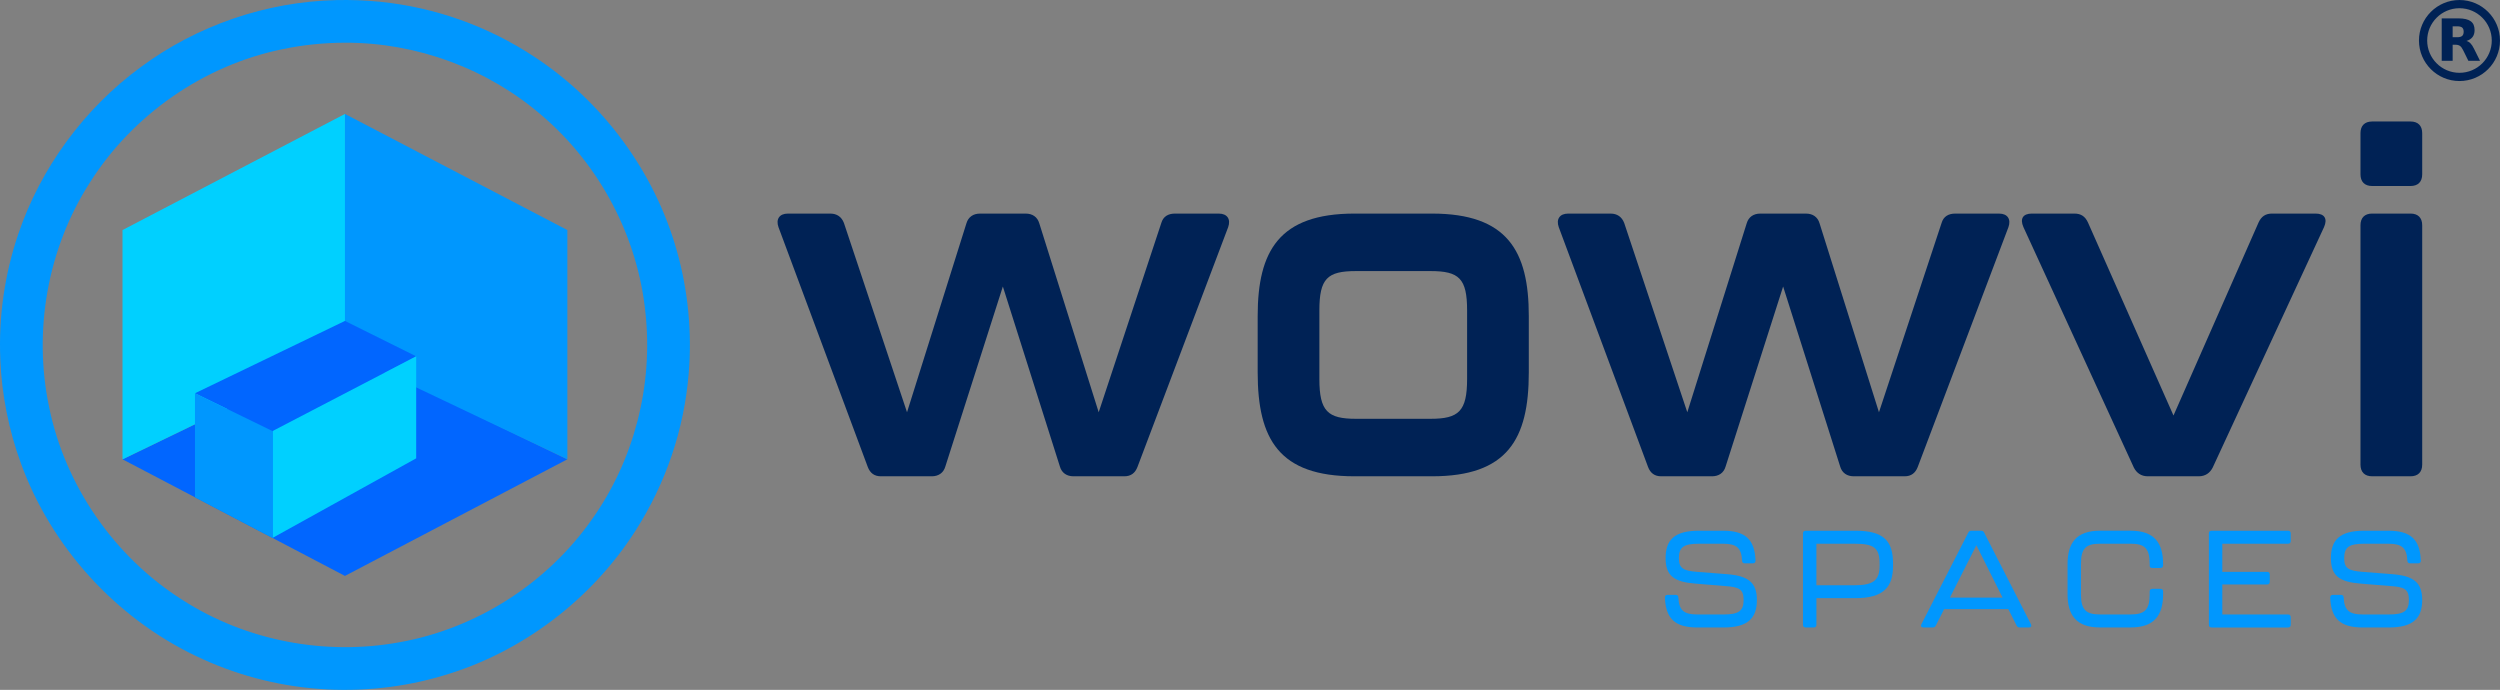 <svg xmlns="http://www.w3.org/2000/svg" id="Layer_1" data-name="Layer 1" viewBox="0 0 1894.37 522.75"><rect x="0" y="0" width="1894.37" height="522.75" fill="#808080" stroke="none"/><defs><style>      .cls-1 {        fill: #0097fe;      }      .cls-2 {        fill: #025;      }      .cls-3 {        isolation: isolate;      }      .cls-4 {        fill: #fff;      }      .cls-5 {        fill: #00d0ff;      }      .cls-6 {        fill: #0166ff;      }    </style></defs><g class="cls-3"><path class="cls-2" d="M657.55,353.83l-67.66-181.71c-2.13-6.02.71-10.27,7.08-10.27h32.23c4.96,0,8.5,2.48,10.27,7.08l47.82,143.46,44.99-143.1c1.42-4.96,5.31-7.44,10.27-7.44h34.71c4.96,0,8.86,2.48,10.27,7.44l44.99,143.1,47.46-143.46c1.42-4.96,5.31-7.08,10.27-7.08h33.3c6.38,0,9.21,4.25,7.08,10.27l-68.72,181.71c-1.77,4.6-4.96,7.08-9.92,7.08h-38.61c-4.96,0-8.86-2.48-10.27-7.44l-43.21-136.37-43.57,136.37c-1.42,4.96-5.31,7.44-10.27,7.44h-38.61c-4.96,0-8.15-2.48-9.92-7.08Z"></path></g><g class="cls-3"><path class="cls-2" d="M953,282.27v-42.86c0-49.24,16.29-77.57,73.32-77.57h58.8c57.03,0,73.32,28.34,73.32,77.57v42.86c0,50.65-16.29,78.64-73.32,78.64h-58.8c-57.03,0-73.32-27.98-73.32-78.64ZM1084.06,317.34c21.25,0,27.63-5.67,27.63-30.11v-52.07c0-24.09-6.02-29.75-27.63-29.75h-56.67c-21.61,0-27.63,5.67-27.63,29.75v52.07c0,24.44,6.38,30.11,27.63,30.11h56.67Z"></path></g><g class="cls-3"><path class="cls-2" d="M1248.8,353.83l-67.66-181.71c-2.13-6.02.71-10.27,7.08-10.27h32.23c4.96,0,8.5,2.48,10.27,7.08l47.82,143.46,44.99-143.1c1.42-4.96,5.31-7.44,10.27-7.44h34.71c4.96,0,8.86,2.48,10.27,7.44l44.99,143.1,47.46-143.46c1.42-4.96,5.31-7.08,10.27-7.08h33.3c6.38,0,9.21,4.25,7.08,10.27l-68.72,181.71c-1.77,4.6-4.96,7.08-9.92,7.08h-38.61c-4.96,0-8.86-2.48-10.27-7.44l-43.21-136.37-43.57,136.37c-1.42,4.96-5.31,7.44-10.27,7.44h-38.61c-4.96,0-8.15-2.48-9.92-7.08Z"></path></g><g class="cls-3"><path class="cls-2" d="M1616.86,354.18l-83.6-182.07c-2.83-6.38-.35-10.27,6.38-10.27h32.23c4.96,0,8.15,2.12,10.27,6.73l64.82,146.29,64.47-146.29c2.12-4.61,5.31-6.73,10.27-6.73h32.94c6.73,0,9.21,3.9,6.38,10.27l-84.3,182.07c-2.12,4.25-5.67,6.73-10.63,6.73h-38.61c-4.96,0-8.5-2.48-10.63-6.73Z"></path><path class="cls-2" d="M1788.65,132.09v-31.17c0-5.67,3.19-8.86,8.86-8.86h29.05c5.67,0,8.86,3.19,8.86,8.86v31.17c0,5.67-3.19,8.86-8.86,8.86h-29.05c-5.67,0-8.86-3.19-8.86-8.86ZM1788.65,352.05v-181.36c0-5.67,3.19-8.86,8.86-8.86h29.05c5.67,0,8.86,3.19,8.86,8.86v181.36c0,5.67-3.19,8.86-8.86,8.86h-29.05c-5.67,0-8.86-3.19-8.86-8.86Z"></path></g><g class="cls-3"><path class="cls-1" d="M1261.58,452.83c0-1.35.73-2.08,2.08-2.08h6.03c1.35,0,2.08.73,2.08,2.08.52,9.66,4.16,12.78,14.44,12.78h19.84c11.32,0,15.17-2.6,15.17-11.01s-3.84-9.77-13.71-10.49l-22.75-1.87c-16-1.25-22.65-5.71-22.65-19.32s6.44-20.78,25.24-20.78h18.28c17.35,0,24,7.06,24.62,22.65,0,1.35-.73,2.08-2.08,2.08h-6.03c-1.35,0-2.08-.73-2.08-2.08-.52-9.66-4.16-12.78-14.44-12.78h-18.18c-11.53,0-15.27,2.49-15.27,11.01,0,7.89,3.74,9.45,13.61,10.28l22.75,1.77c15.89,1.25,22.75,6.03,22.75,19.53s-6.44,20.88-25.24,20.88h-19.84c-17.35,0-24-7.06-24.62-22.65Z"></path><path class="cls-1" d="M1366.19,473.4v-69.18c0-1.35.73-2.08,2.08-2.08h37.61c21.82,0,28.57,8,28.57,24.93v1.66c0,15.79-6.75,24.52-28.57,24.52h-29.5v20.15c0,1.35-.73,2.08-2.08,2.08h-6.03c-1.35,0-2.08-.73-2.08-2.08ZM1405.25,443.48c14.33,0,19.01-3.74,19.01-14.85v-1.56c0-12.26-4.67-15.06-19.01-15.06h-28.88v31.48h28.88Z"></path><path class="cls-1" d="M1528.03,473.92l-6.23-12.36h-48.62l-6.34,12.47c-.52,1.04-1.25,1.45-2.39,1.45h-6.96c-1.56,0-2.29-1.04-1.56-2.49l35.53-69.39c.52-1.04,1.25-1.45,2.39-1.45h7.27c1.14,0,1.87.42,2.39,1.45l35.42,69.39c.73,1.45,0,2.49-1.56,2.49h-6.96c-1.14,0-1.87-.52-2.39-1.56ZM1517.44,452.83l-19.84-39.68-20.05,39.68h39.89Z"></path><path class="cls-1" d="M1566.68,450.23v-22.75c0-16.21,6.75-25.35,24.62-25.35h23.17c17.87,0,24.62,9.14,24.62,25.35v.83c0,1.35-.73,2.08-2.08,2.08h-6.03c-1.35,0-2.08-.62-2.08-1.66v-1.56c0-11.84-3.95-15.17-14.44-15.17h-23.17c-10.49,0-14.44,3.32-14.44,15.17v23.37c0,11.74,4.05,15.06,14.44,15.06h23.17c10.39,0,14.44-3.32,14.44-15.06v-2.29c0-1.35.73-2.08,2.08-2.08h6.03c1.35,0,2.08.73,2.08,1.97v2.08c0,16.1-6.75,25.24-24.62,25.24h-23.17c-17.87,0-24.62-9.14-24.62-25.24Z"></path><path class="cls-1" d="M1673.77,473.4v-69.18c0-1.35.73-2.08,2.08-2.08h57.86c1.35,0,2.08.73,2.08,2.08v5.71c0,1.35-.73,2.08-2.08,2.08h-49.76v21.3h33.87c1.35,0,2.08.73,2.08,2.08v5.4c0,1.35-.73,2.08-2.08,2.08h-33.87v22.75h49.76c1.35,0,2.08.73,2.08,2.08v5.71c0,1.35-.73,2.08-2.08,2.08h-57.86c-1.35,0-2.08-.73-2.08-2.08Z"></path><path class="cls-1" d="M1765.71,452.83c0-1.35.73-2.08,2.08-2.08h6.03c1.35,0,2.08.73,2.08,2.08.52,9.66,4.16,12.78,14.44,12.78h19.84c11.32,0,15.17-2.6,15.17-11.01s-3.84-9.77-13.71-10.49l-22.75-1.87c-16-1.25-22.65-5.71-22.65-19.32s6.44-20.78,25.24-20.78h18.28c17.35,0,24,7.06,24.62,22.65,0,1.35-.73,2.08-2.08,2.08h-6.03c-1.35,0-2.08-.73-2.08-2.08-.52-9.66-4.16-12.78-14.44-12.78h-18.18c-11.53,0-15.27,2.49-15.27,11.01,0,7.89,3.74,9.45,13.61,10.28l22.75,1.77c15.89,1.25,22.75,6.03,22.75,19.53s-6.44,20.88-25.24,20.88h-19.84c-17.35,0-24-7.06-24.62-22.65Z"></path></g><path id="path1279" class="cls-1" d="M254.68.08c-52.89,1.22-105.43,19.14-148.13,50.84C63.68,82.33,30.58,127.64,13.76,177.6,3.52,207.77-1.13,240.14.23,272.03c.99,26.76,6.48,54.17,15.65,79.16,23.05,63.29,71.59,116.68,132.32,145.77,29.05,14.03,61.16,22.69,93.69,25.07,31.54,2.35,64.26-1.08,94.64-10.31,59.02-17.47,111.65-57.33,144.98-109.53,22.94-35.79,36.85-76.54,40.35-119.13,2.6-31.01-.46-63.12-9.02-93.12-16.66-59.35-55.77-112.68-107.75-146.79C369.91,19.9,329.84,5.6,288.03,1.34c-11.15-1.1-22.06-1.53-33.35-1.27h0ZM261.38,32.37c54.38-.21,108.53,19.78,149.59,55.46,43.75,37.46,72.4,91.99,78.13,149.32,5.94,54.8-8.6,111.57-40.63,156.48-34.01,48.45-87.5,82.72-145.82,93.04-56.24,10.33-116.24-1.08-164.38-32.06-51.54-32.58-88.99-86.57-101.1-146.36-12.09-57.64-1.13-119.84,30.67-169.5,32.45-51.63,86.36-89.22,146.13-101.47,15.58-3.27,31.49-4.89,47.41-4.91h0Z"></path><path id="path1281" class="cls-6" d="M261.37,266.5l-168.5,81.55,168.5,88.35,168.55-88.37-168.55-81.53Z"></path><path id="path1283" class="cls-1" d="M261.37,86.34l-2.84,180.17,171.39,81.53v-173.71l-168.55-87.99Z"></path><path id="path1285" class="cls-4" d="M261.37,119.12v.03l.04-.02-.04-.02Z"></path><path id="path1287" class="cls-5" d="M261.37,86.34l-168.51,87.97-.03.02v173.71l.04.02,168.5-81.55v-1.33c0-70.94,0-107.9,0-178.84h0Z"></path><path id="path1289" class="cls-6" d="M206.49,326.66l-58.74-28.67,113.62-54.81,53.98,26.82-108.87,56.67Z"></path><path id="path1291" class="cls-5" d="M206.49,407.63v-80.98l108.87-56.67v77.33l-108.87,60.31Z"></path><path id="path1293" class="cls-1" d="M206.49,407.63l-58.74-30.8h-.01v-78.84h.01s58.74,28.67,58.74,28.67v.42c0,22.72,0,57.83,0,80.55h0Z"></path><path class="cls-2" d="M1863.66,61.41c-16.93,0-30.7-13.77-30.7-30.7s13.77-30.7,30.7-30.7,30.7,13.77,30.7,30.7-13.77,30.7-30.7,30.7ZM1863.66,6.23c-13.49,0-24.47,10.98-24.47,24.47s10.98,24.47,24.47,24.47,24.47-10.98,24.47-24.47-10.98-24.47-24.47-24.47ZM1861.98,28.21c1.71,0,2.96-.34,3.71-1,.75-.62,1.15-1.68,1.15-3.18s-.41-2.49-1.15-3.15c-.75-.62-2-.94-3.71-.94h-3.49v8.26h3.49M1858.49,33.92v12.16h-8.29V13.93h12.66c4.24,0,7.33.72,9.29,2.15,2,1.4,2.96,3.65,2.96,6.73,0,2.12-.5,3.87-1.53,5.24-1.03,1.34-2.56,2.37-4.64,2.99,1.15.28,2.15.87,3.05,1.78.9.9,1.81,2.28,2.71,4.15l4.52,9.1h-8.82l-3.93-7.98c-.78-1.59-1.59-2.71-2.4-3.27-.81-.59-1.9-.9-3.24-.9h-2.34"></path></svg>